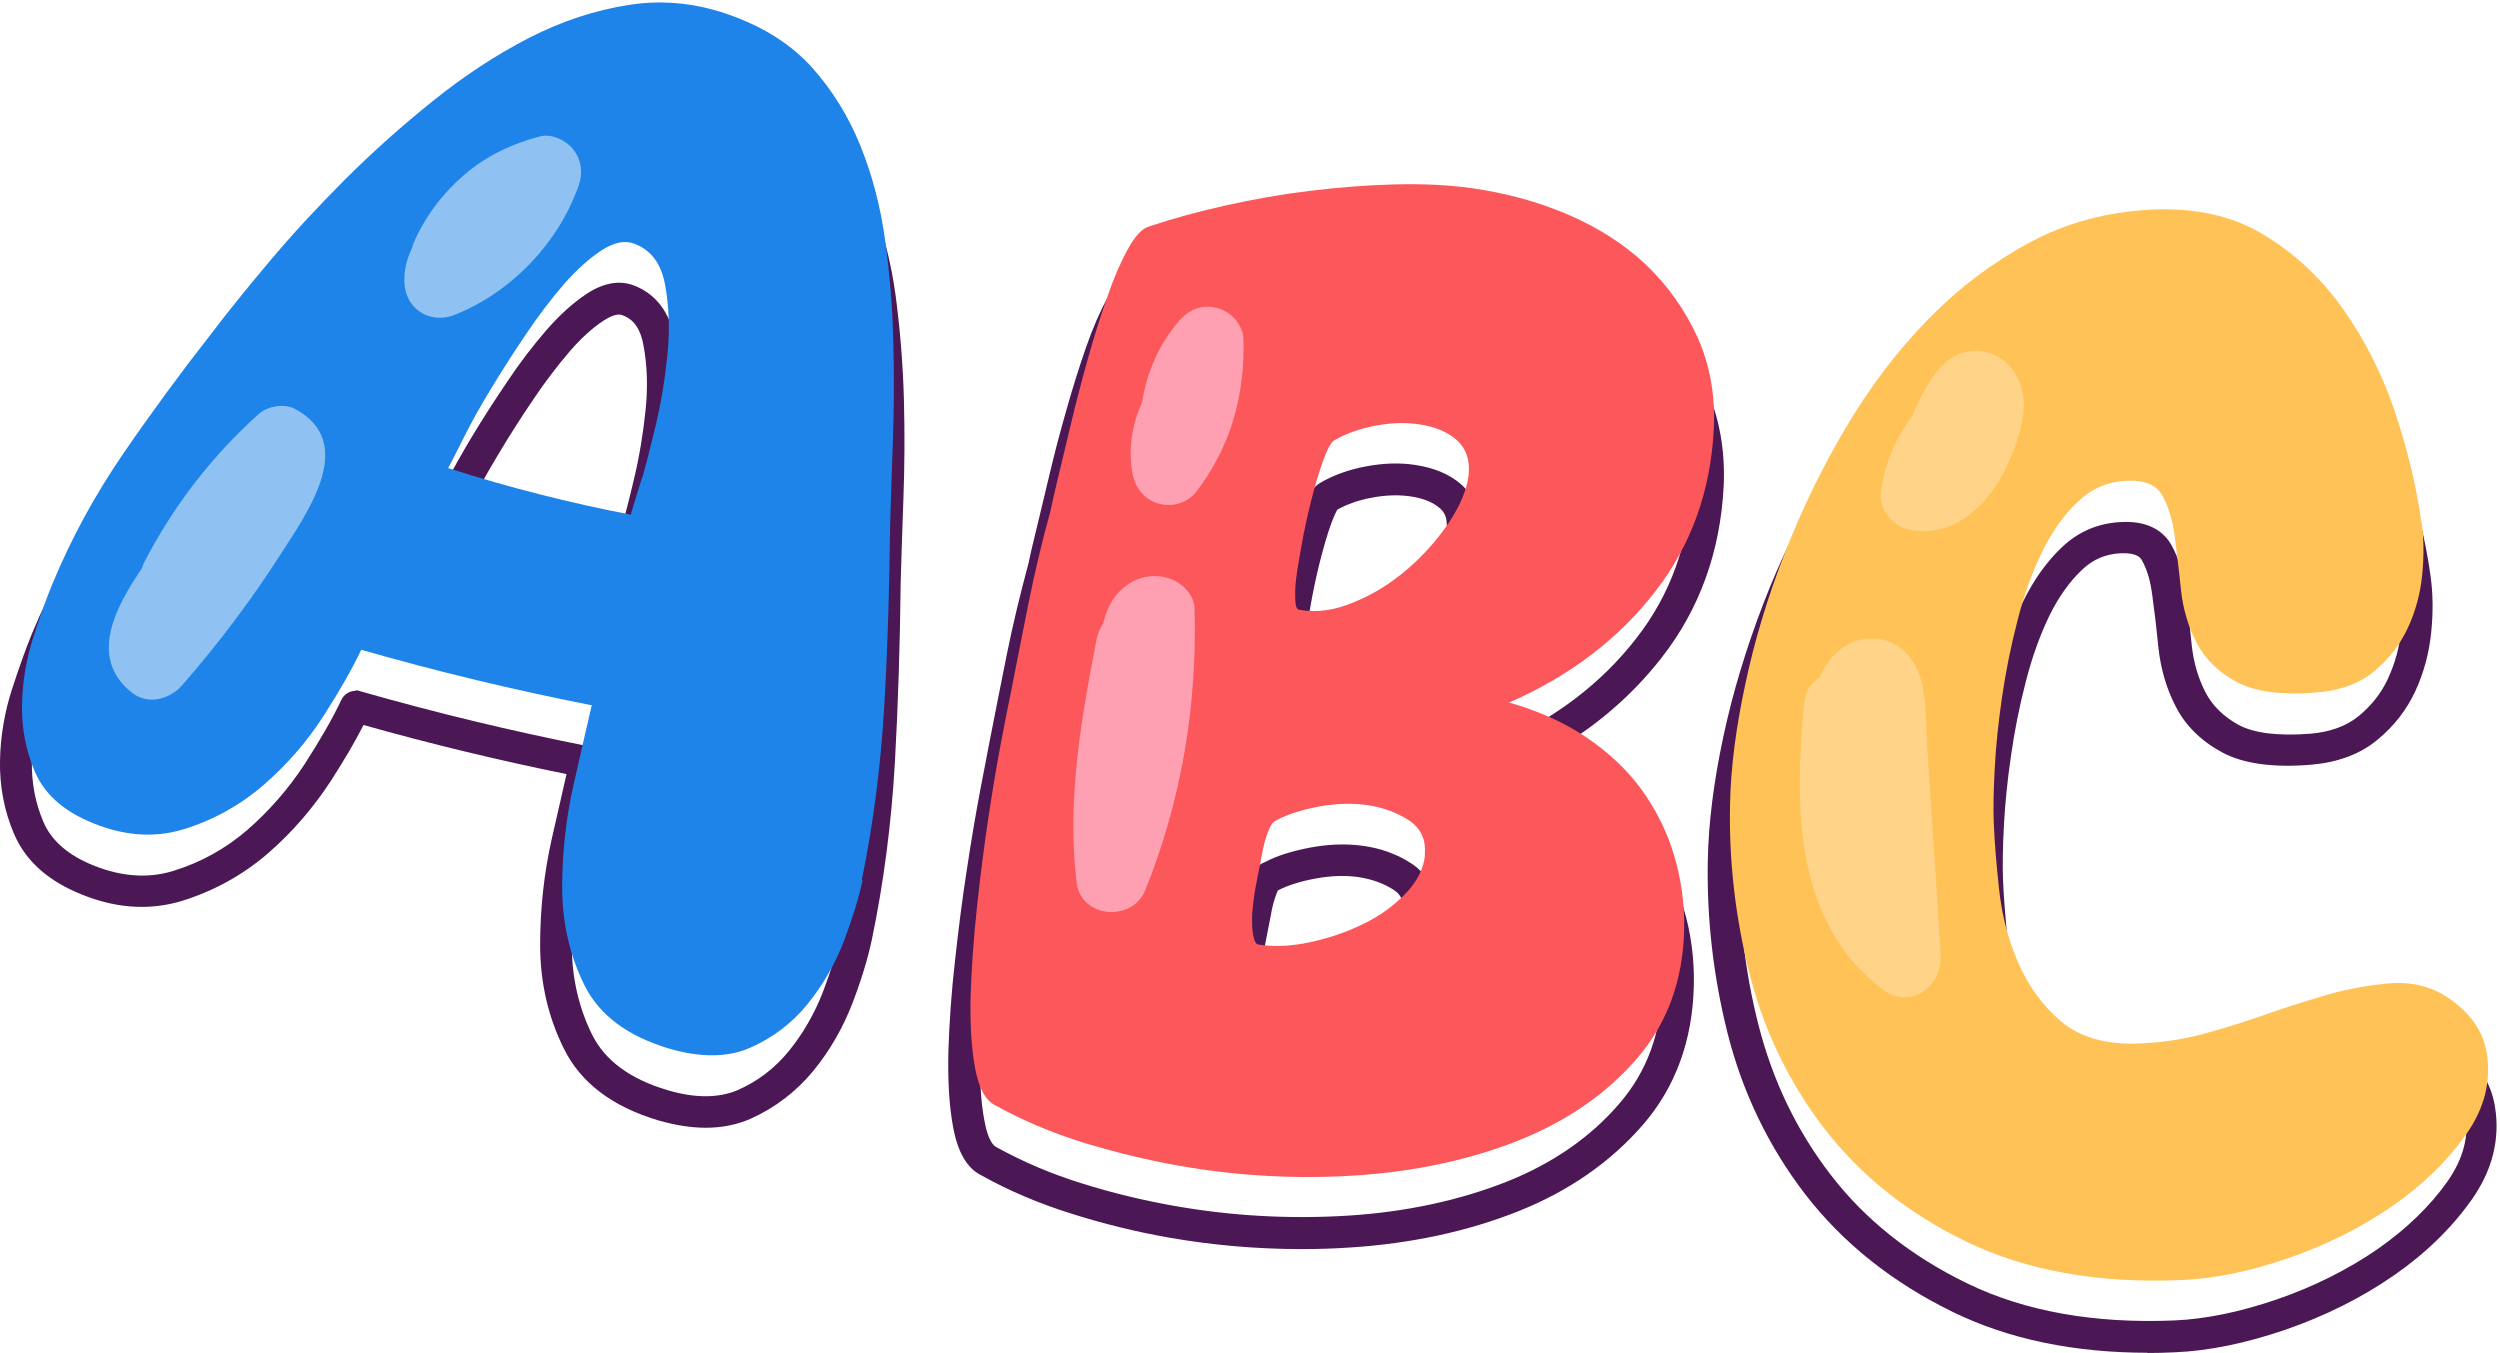 <?xml version="1.0" encoding="UTF-8"?>
<!DOCTYPE svg PUBLIC '-//W3C//DTD SVG 1.0//EN'
          'http://www.w3.org/TR/2001/REC-SVG-20010904/DTD/svg10.dtd'>
<svg data-name="Layer 2" height="59.0" preserveAspectRatio="xMidYMid meet" version="1.0" viewBox="-0.0 -0.1 109.0 59.0" width="109.0" xmlns="http://www.w3.org/2000/svg" xmlns:xlink="http://www.w3.org/1999/xlink" zoomAndPan="magnify"
><g data-name="Layer 1"
  ><g
    ><g fill="#4b1754" id="change1_1"
      ><path d="M30.77,49.07c-.64,0-1.33-.11-2.06-.32-2-.59-3.39-1.64-4.12-3.12-.69-1.38-1.04-2.9-1.04-4.53,0-1.53,.16-3.09,.51-4.64,.25-1.11,.47-2.04,.64-2.81-2.96-.6-5.94-1.32-8.85-2.14-.36,.71-.83,1.51-1.42,2.43-.77,1.18-1.69,2.25-2.74,3.16-1.1,.95-2.37,1.65-3.76,2.08-1.48,.45-3.05,.32-4.67-.41-1.3-.58-2.19-1.43-2.65-2.52C.18,35.25-.02,34.17,0,33.06c.02-1.06,.2-2.12,.53-3.13,.32-.98,.6-1.76,.85-2.37,.84-2.03,1.91-3.99,3.17-5.82,1.2-1.74,2.5-3.51,3.86-5.26,.67-.89,1.51-1.92,2.54-3.16,.99-1.18,2.11-2.4,3.35-3.62,1.18-1.18,2.49-2.35,3.9-3.49,1.4-1.12,2.85-2.07,4.3-2.81,1.48-.76,3.03-1.27,4.59-1.51,1.6-.25,3.22-.07,4.82,.51,1.58,.58,2.81,1.38,3.78,2.46,.93,1.04,1.68,2.25,2.23,3.61,.54,1.34,.92,2.79,1.13,4.32,.2,1.52,.32,3.04,.36,4.5,.04,1.5,.03,2.95-.02,4.32-.05,1.38-.09,2.6-.12,3.67-.03,2.68-.11,5.31-.25,7.81-.15,2.68-.49,5.3-1.01,7.79-.17,.8-.45,1.73-.84,2.75-.42,1.09-.99,2.08-1.71,2.96-.75,.91-1.67,1.61-2.74,2.09-.59,.26-1.25,.39-1.95,.39ZM15.49,30c.06,0,.13,0,.19,.03,3.28,.94,6.65,1.75,9.99,2.41,.18,.04,.35,.14,.45,.3,.1,.16,.14,.35,.09,.53-.2,.87-.47,2.03-.8,3.5-.33,1.44-.49,2.9-.48,4.33,0,1.41,.3,2.73,.89,3.92,.56,1.12,1.66,1.93,3.28,2.41,1.21,.36,2.24,.35,3.06,0,.87-.38,1.62-.95,2.23-1.7,.62-.76,1.12-1.63,1.49-2.58,.36-.95,.63-1.81,.78-2.54,.5-2.42,.83-4.98,.98-7.59,.14-2.47,.22-5.08,.25-7.75,.03-1.08,.06-2.31,.12-3.69,.05-1.34,.06-2.76,.02-4.23-.03-1.42-.15-2.88-.35-4.35-.19-1.42-.54-2.76-1.04-3.99-.49-1.21-1.16-2.29-1.98-3.21-.81-.9-1.86-1.58-3.22-2.08-1.39-.51-2.74-.65-4.13-.44-1.42,.22-2.82,.68-4.17,1.37-1.37,.7-2.74,1.6-4.07,2.66-1.37,1.11-2.65,2.25-3.79,3.39-1.2,1.2-2.3,2.39-3.26,3.53-1.02,1.22-1.84,2.24-2.51,3.11-1.35,1.73-2.63,3.48-3.81,5.2-1.2,1.75-2.22,3.63-3.03,5.57-.24,.57-.51,1.34-.82,2.27-.28,.88-.44,1.8-.46,2.73-.02,.91,.15,1.8,.5,2.62,.32,.76,.97,1.36,1.94,1.8,1.3,.58,2.55,.7,3.7,.35,1.21-.37,2.3-.97,3.26-1.8,.95-.83,1.79-1.79,2.49-2.86,.7-1.09,1.24-2.03,1.6-2.8,.12-.25,.36-.4,.63-.4Zm11.76-4.5s-.09,0-.13-.01c-2.67-.51-5.38-1.2-8.04-2.05-.19-.06-.35-.21-.43-.4-.08-.19-.07-.4,.03-.58,.14-.27,.37-.72,.69-1.36,.34-.67,.75-1.4,1.2-2.15,.47-.78,.99-1.59,1.54-2.4,.55-.83,1.13-1.58,1.7-2.24,.58-.67,1.18-1.21,1.77-1.6,.73-.48,1.42-.6,2.04-.37,.67,.25,1.52,.85,1.8,2.34,.19,1,.23,2.08,.11,3.22-.11,1.12-.3,2.21-.55,3.26-.26,1.09-.45,1.81-.58,2.25,0,0-.49,1.6-.49,1.6-.09,.3-.36,.49-.66,.49Zm-6.97-3.14c2.15,.66,4.33,1.21,6.49,1.65l.3-1c.13-.43,.32-1.16,.56-2.17,.24-.99,.41-2.02,.52-3.08,.1-1.01,.07-1.96-.1-2.83-.17-.92-.61-1.18-.92-1.29-.24-.09-.56,.08-.8,.23-.49,.32-.99,.77-1.49,1.35-.53,.62-1.07,1.32-1.59,2.1-.54,.79-1.04,1.58-1.5,2.35-.44,.73-.83,1.42-1.15,2.06-.12,.24-.23,.45-.32,.64Z"
        /><path d="M56.73,54.36c-1.94,0-3.87-.17-5.76-.5-1.43-.25-2.85-.6-4.24-1.04-1.41-.44-2.74-1-3.95-1.68-.61-.3-1.03-1-1.23-2.13-.17-.92-.23-2.02-.2-3.29,.04-1.23,.13-2.56,.29-3.95,.15-1.37,.32-2.72,.52-3.99,.18-1.2,.37-2.32,.56-3.33l.06-.32c.15-.78,.26-1.33,.32-1.67,.26-1.32,.52-2.65,.79-3.99,.27-1.35,.6-2.7,.95-4,.06-.3,.18-.83,.36-1.55l.57-2.38c.21-.89,.45-1.81,.73-2.78,.27-.96,.56-1.88,.85-2.71,.29-.84,.61-1.57,.94-2.17,.41-.73,.81-1.14,1.25-1.29,1.07-.36,2.23-.68,3.46-.96,1.22-.28,2.48-.5,3.76-.66,1.29-.16,2.55-.26,3.76-.29,1.26-.03,2.44,.03,3.52,.18,1.5,.21,2.95,.61,4.31,1.19,1.39,.59,2.6,1.37,3.6,2.31,1.01,.95,1.82,2.09,2.41,3.38,.6,1.33,.87,2.8,.79,4.39-.15,2.83-1.05,5.33-2.7,7.44-1.36,1.75-3.08,3.19-5.13,4.31,.74,.31,1.42,.67,2.02,1.08,1.02,.7,1.88,1.51,2.54,2.43,.67,.92,1.18,1.95,1.51,3.06,.34,1.12,.49,2.28,.46,3.45-.06,2.37-.8,4.4-2.21,6.03-1.4,1.62-3.23,2.9-5.44,3.78-2.21,.88-4.68,1.41-7.32,1.58-.71,.05-1.43,.07-2.14,.07Zm-6.74-41.45s-.18,.1-.49,.66c-.29,.53-.58,1.19-.84,1.95-.28,.81-.56,1.7-.83,2.63-.27,.95-.51,1.86-.71,2.73l-.57,2.38c-.17,.7-.29,1.22-.36,1.55-.36,1.31-.67,2.62-.94,3.94-.27,1.34-.53,2.66-.79,3.98-.07,.33-.17,.89-.32,1.66l-.06,.32c-.19,.99-.38,2.09-.55,3.27-.19,1.26-.36,2.58-.51,3.94-.15,1.35-.24,2.65-.28,3.84-.03,1.17,.02,2.18,.18,3,.16,.91,.43,1.11,.51,1.15,1.16,.64,2.4,1.17,3.72,1.58,1.33,.42,2.7,.75,4.07,.99,2.49,.44,5.04,.58,7.58,.42,2.5-.16,4.82-.66,6.9-1.48,2-.8,3.65-1.94,4.9-3.4,1.21-1.4,1.83-3.09,1.88-5.16,.02-1.03-.11-2.04-.41-3.02-.29-.96-.73-1.85-1.31-2.64-.57-.78-1.31-1.49-2.2-2.1-.88-.6-1.97-1.09-3.22-1.45-.28-.08-.48-.33-.5-.62-.02-.29,.15-.56,.41-.68,2.51-1.09,4.57-2.65,6.1-4.63,1.47-1.88,2.28-4.12,2.41-6.66,.07-1.36-.15-2.62-.66-3.74-.52-1.12-1.22-2.12-2.1-2.94-.89-.84-1.93-1.51-3.19-2.04-1.25-.53-2.59-.9-3.97-1.09-1-.14-2.11-.2-3.29-.17-1.16,.03-2.38,.12-3.63,.28-1.23,.15-2.45,.37-3.62,.63-1.18,.27-2.3,.57-3.31,.91h0Zm5.4,31.39c-.32,0-.62-.03-.91-.07-.23-.04-.64-.21-.77-.9-.06-.25-.08-.53-.07-.86,0-.28,.03-.55,.06-.79l.06-.46c.01-.11,.05-.35,.12-.7l.2-1.02c.07-.37,.17-.73,.29-1.08,.07-.19,.28-.75,.8-.94,.48-.26,1.17-.48,1.98-.63,.81-.15,1.58-.17,2.29-.07,.78,.11,1.49,.37,2.1,.77,.74,.49,1.1,1.22,1.02,2.13-.07,.74-.4,1.43-1,2.08-.56,.6-1.24,1.1-2.04,1.49-.79,.39-1.63,.68-2.51,.87-.56,.12-1.1,.18-1.6,.18Zm-.36-1.4c.5,.04,1.06,0,1.67-.14,.77-.17,1.51-.42,2.19-.76,.65-.32,1.2-.72,1.64-1.2,.38-.41,.6-.83,.63-1.25,.03-.4-.08-.64-.39-.85-.45-.29-.96-.47-1.55-.56-.57-.08-1.19-.06-1.84,.06-.67,.12-1.23,.3-1.66,.52-.02,.03-.04,.08-.07,.16-.1,.27-.18,.56-.23,.86l-.2,1.03c-.06,.29-.1,.49-.11,.6l-.06,.46c-.03,.21-.04,.43-.05,.66,0,.15,0,.29,.02,.41Zm1.96-13.21c-.24,0-.49-.02-.72-.06-.15-.03-.64-.16-.73-.85-.03-.19-.04-.41-.03-.65,0-.21,.02-.42,.05-.62l.05-.37c.03-.19,.1-.59,.2-1.19,.11-.6,.25-1.23,.41-1.9,.17-.67,.35-1.28,.54-1.82,.25-.71,.47-1.07,.77-1.26,.61-.36,1.29-.6,2.05-.74,.75-.14,1.47-.16,2.12-.06,.85,.13,1.53,.42,2.03,.87,.4,.36,.84,1.02,.72,2.11-.08,.72-.4,1.51-.95,2.34-.54,.81-1.19,1.54-1.93,2.18-.76,.66-1.61,1.19-2.52,1.57-.71,.29-1.39,.44-2.05,.44Zm-.11-1.39c.51,.01,1.05-.09,1.63-.33,.77-.32,1.5-.77,2.15-1.34,.65-.56,1.22-1.2,1.68-1.9,.43-.65,.67-1.23,.73-1.73,.06-.56-.13-.8-.28-.93-.3-.27-.74-.45-1.31-.53-.5-.07-1.06-.06-1.67,.06-.56,.1-1.07,.28-1.5,.52-.04,.06-.12,.22-.26,.58-.18,.49-.34,1.06-.5,1.68-.16,.64-.29,1.25-.39,1.82-.1,.57-.17,.95-.2,1.14l-.05,.37c-.02,.14-.03,.29-.03,.46,0,.05,0,.1,0,.14Z"
        /><path d="M93.65,58.88c-3.22,0-6.07-.59-8.49-1.77-2.65-1.29-4.82-3.02-6.46-5.15-1.59-2.07-2.73-4.44-3.38-7.02-.62-2.47-.91-5-.86-7.53,.03-1.63,.26-3.44,.68-5.4,.4-1.88,.99-3.84,1.75-5.81,.73-1.9,1.65-3.79,2.73-5.61,1.06-1.8,2.3-3.42,3.67-4.82,1.37-1.4,2.91-2.56,4.58-3.47,1.72-.92,3.55-1.42,5.61-1.52,2.07-.1,3.79,.29,5.28,1.19,1.45,.88,2.69,2.04,3.69,3.45,1,1.41,1.79,2.99,2.35,4.69,.56,1.72,.96,3.36,1.17,4.89,.11,.78,.12,1.61,.03,2.47-.09,.9-.32,1.76-.69,2.56-.38,.82-.94,1.54-1.66,2.13-.75,.62-1.72,.98-2.87,1.08-1.67,.14-2.98-.04-3.9-.54-.91-.49-1.6-1.17-2.02-2-.4-.77-.65-1.63-.75-2.54-.08-.82-.17-1.58-.27-2.3-.08-.63-.23-1.15-.46-1.54-.05-.09-.19-.32-.89-.3-.67,.03-1.23,.26-1.71,.72-.54,.51-1.02,1.18-1.42,1.99-.41,.85-.76,1.81-1.03,2.87-.28,1.08-.5,2.17-.65,3.25-.16,1.09-.26,2.11-.31,3.05-.05,.94-.06,1.72-.04,2.32,.03,.8,.11,1.76,.22,2.83,.12,1.06,.38,2.06,.77,2.99,.39,.92,.96,1.69,1.68,2.31,.68,.58,1.65,.85,2.91,.81,.91-.03,1.79-.17,2.62-.39,.87-.23,1.75-.5,2.6-.8,.85-.3,1.74-.59,2.7-.87,.94-.28,1.91-.46,2.89-.56,1.26-.13,2.38,.19,3.34,.92,.97,.74,1.55,1.64,1.72,2.68,.23,1.4-.1,2.77-1.01,4.06-.86,1.22-2,2.34-3.4,3.31-1.4,.97-2.98,1.76-4.71,2.36-1.72,.59-3.35,.93-4.84,.99-.41,.02-.81,.03-1.21,.03Zm.47-46.72c-.18,0-.37,0-.56,.01-1.85,.09-3.5,.53-5.03,1.35-1.55,.83-2.98,1.92-4.25,3.21-1.3,1.33-2.46,2.86-3.47,4.56-1.04,1.76-1.93,3.57-2.63,5.4-.73,1.9-1.3,3.78-1.68,5.6-.4,1.87-.62,3.6-.65,5.14-.05,2.4,.22,4.81,.82,7.16,.61,2.4,1.66,4.6,3.14,6.52,1.5,1.96,3.51,3.56,5.97,4.75,2.51,1.22,5.56,1.76,9.04,1.61,1.36-.06,2.86-.37,4.46-.92,1.6-.55,3.07-1.29,4.37-2.18,1.26-.88,2.29-1.87,3.06-2.96,.7-1,.95-1.99,.78-3.04-.11-.69-.5-1.28-1.19-1.8-.68-.52-1.46-.73-2.37-.64-.9,.09-1.78,.26-2.63,.51-.94,.28-1.8,.55-2.63,.85-.89,.31-1.8,.59-2.7,.84-.93,.25-1.92,.4-2.93,.44-1.62,.06-2.91-.32-3.86-1.14-.89-.76-1.58-1.71-2.05-2.82-.45-1.05-.75-2.19-.88-3.39-.12-1.11-.2-2.09-.23-2.92-.03-.65-.01-1.47,.04-2.46,.05-.98,.16-2.04,.33-3.17,.16-1.13,.39-2.27,.68-3.39,.29-1.15,.67-2.21,1.13-3.14,.47-.96,1.04-1.76,1.71-2.39,.73-.69,1.6-1.05,2.61-1.09,1.28-.06,1.88,.52,2.15,1,.31,.55,.52,1.23,.62,2.04,.1,.73,.19,1.51,.27,2.34,.08,.74,.28,1.43,.6,2.05,.3,.58,.79,1.06,1.45,1.42,.67,.36,1.75,.49,3.12,.38,.86-.07,1.57-.33,2.11-.77,.56-.46,.99-1.01,1.28-1.64,.3-.66,.5-1.36,.57-2.11,.07-.75,.06-1.48-.03-2.15-.2-1.44-.58-3.01-1.11-4.64-.52-1.57-1.24-3.02-2.16-4.32-.89-1.26-1.99-2.29-3.28-3.07-1.11-.68-2.41-1.01-3.94-1.01Z"
      /></g
      ><g
      ><g id="change2_1"
        ><path d="M37.61,38.27c-.16,.75-.43,1.64-.81,2.65-.39,1.01-.92,1.93-1.6,2.77-.68,.83-1.51,1.46-2.49,1.89-.97,.43-2.16,.44-3.53,.04-1.82-.54-3.06-1.47-3.7-2.77-.64-1.29-.96-2.7-.97-4.22,0-1.52,.16-3.01,.49-4.48,.33-1.47,.6-2.63,.8-3.5-3.41-.67-6.77-1.48-10.05-2.42-.38,.8-.92,1.76-1.64,2.88-.72,1.12-1.59,2.12-2.61,3.01-1.03,.89-2.2,1.54-3.51,1.94-1.31,.4-2.72,.28-4.19-.38-1.14-.51-1.9-1.23-2.29-2.16-.39-.92-.57-1.89-.55-2.9,.02-1.01,.19-1.99,.49-2.93,.3-.94,.58-1.71,.83-2.32,.84-2.03,1.88-3.92,3.1-5.7,1.22-1.78,2.5-3.52,3.83-5.22,.69-.91,1.53-1.95,2.53-3.14,1-1.19,2.1-2.38,3.3-3.58,1.2-1.2,2.49-2.35,3.85-3.44,1.37-1.1,2.76-2.01,4.18-2.74,1.43-.73,2.88-1.21,4.38-1.44,1.5-.23,2.98-.07,4.47,.48,1.45,.53,2.61,1.28,3.5,2.27,.88,.99,1.58,2.12,2.1,3.41,.52,1.29,.88,2.68,1.08,4.16,.2,1.48,.32,2.96,.35,4.43,.04,1.47,.03,2.9-.02,4.28-.05,1.38-.09,2.61-.12,3.68-.03,2.58-.1,5.18-.25,7.78s-.47,5.17-.99,7.69Zm-9.61-17.53c.13-.44,.32-1.18,.57-2.21,.25-1.03,.42-2.09,.53-3.17,.11-1.08,.07-2.09-.1-3.03-.17-.94-.62-1.54-1.36-1.81-.41-.15-.88-.05-1.42,.3-.53,.35-1.08,.84-1.63,1.47-.55,.63-1.1,1.36-1.65,2.17-.55,.82-1.06,1.61-1.52,2.37-.47,.77-.86,1.47-1.18,2.11-.32,.64-.55,1.09-.7,1.37,2.66,.85,5.32,1.52,7.96,2.03,.16-.53,.32-1.07,.49-1.6Z" fill="#1e84e9"
        /></g
        ><g id="change3_1"
        ><path d="M74.72,18.64c-.14,2.64-.96,5-2.55,7.05-1.59,2.05-3.71,3.68-6.37,4.84,1.32,.38,2.46,.9,3.41,1.55,.95,.65,1.75,1.4,2.37,2.26,.62,.86,1.1,1.81,1.41,2.85,.31,1.04,.46,2.12,.44,3.24-.05,2.19-.72,4.06-2.04,5.6-1.32,1.54-3.05,2.74-5.17,3.59-2.12,.84-4.5,1.36-7.11,1.53-2.61,.17-5.2,.02-7.74-.43-1.4-.25-2.79-.59-4.16-1.01-1.37-.43-2.65-.97-3.82-1.62-.43-.21-.72-.76-.88-1.64-.16-.88-.22-1.93-.19-3.15,.04-1.21,.13-2.51,.28-3.9,.15-1.38,.32-2.71,.51-3.96,.19-1.26,.38-2.36,.56-3.3,.18-.94,.31-1.6,.39-1.98,.26-1.32,.52-2.65,.79-3.99,.27-1.34,.58-2.65,.94-3.95,.07-.34,.19-.86,.36-1.57,.17-.71,.36-1.5,.57-2.38,.21-.88,.45-1.8,.72-2.76,.27-.96,.55-1.85,.84-2.67,.28-.82,.58-1.51,.89-2.07,.31-.56,.6-.88,.88-.98,1.04-.35,2.17-.66,3.38-.93,1.21-.27,2.44-.49,3.69-.64,1.25-.15,2.48-.25,3.69-.28,1.21-.03,2.35,.02,3.4,.17,1.45,.21,2.83,.58,4.14,1.14,1.31,.56,2.44,1.28,3.39,2.17,.95,.9,1.7,1.95,2.26,3.16,.55,1.22,.8,2.57,.72,4.06Zm-10.69,1.98c.07-.65-.1-1.15-.5-1.52-.41-.37-.96-.6-1.67-.7-.59-.09-1.21-.07-1.89,.06-.68,.13-1.28,.34-1.8,.64-.14,.09-.31,.4-.49,.91-.18,.51-.36,1.1-.52,1.75-.16,.65-.3,1.27-.4,1.86-.11,.59-.17,.97-.2,1.16-.01,.08-.03,.2-.05,.37-.02,.17-.04,.35-.04,.55,0,.19,0,.37,.02,.53,.02,.16,.08,.25,.17,.26,.75,.13,1.55,.02,2.39-.34,.85-.35,1.63-.84,2.33-1.45,.71-.61,1.31-1.3,1.81-2.04,.49-.75,.77-1.43,.84-2.04Zm-1.91,16.53c.06-.65-.18-1.15-.7-1.49-.53-.34-1.13-.56-1.82-.66-.64-.09-1.33-.07-2.07,.06-.74,.14-1.37,.33-1.87,.6-.15,.05-.27,.23-.38,.52-.11,.29-.2,.62-.26,.98-.07,.36-.13,.7-.2,1.02-.06,.32-.1,.54-.12,.65-.01,.08-.03,.23-.06,.46-.03,.23-.05,.47-.05,.72,0,.25,.01,.49,.06,.71,.04,.22,.11,.34,.21,.36,.66,.11,1.42,.08,2.26-.1,.84-.18,1.62-.45,2.35-.81,.73-.36,1.34-.81,1.84-1.34,.5-.53,.77-1.09,.82-1.66Z" fill="#fc575a"
        /></g
        ><g id="change4_1"
        ><path d="M105.58,22.64c.1,.72,.11,1.49,.03,2.31-.08,.82-.29,1.6-.63,2.33-.34,.73-.83,1.36-1.47,1.89-.64,.53-1.47,.84-2.49,.92-1.54,.13-2.72-.03-3.51-.46-.79-.43-1.38-1-1.74-1.71-.37-.71-.59-1.48-.68-2.3-.08-.82-.18-1.59-.27-2.32-.09-.72-.28-1.32-.54-1.79-.26-.47-.77-.68-1.52-.65-.84,.03-1.55,.33-2.16,.91-.61,.57-1.13,1.3-1.56,2.19-.44,.89-.8,1.89-1.08,3.01-.29,1.12-.51,2.22-.67,3.32-.16,1.09-.27,2.13-.32,3.11-.05,.98-.07,1.78-.04,2.39,.03,.81,.11,1.77,.23,2.88,.12,1.11,.39,2.18,.83,3.19,.43,1.01,1.05,1.87,1.87,2.57,.81,.69,1.95,1.02,3.38,.97,.96-.04,1.89-.17,2.78-.41,.89-.24,1.77-.51,2.65-.82,.87-.31,1.76-.59,2.67-.86,.9-.27,1.82-.44,2.77-.53,1.08-.1,2.03,.15,2.85,.78,.82,.62,1.32,1.37,1.46,2.24,.2,1.21-.08,2.4-.89,3.55-.81,1.15-1.88,2.2-3.23,3.14-1.35,.93-2.86,1.69-4.54,2.27-1.68,.58-3.23,.89-4.65,.95-3.64,.16-6.79-.42-9.37-1.67-2.58-1.25-4.65-2.92-6.21-4.95-1.56-2.03-2.63-4.3-3.26-6.77-.62-2.48-.89-4.92-.84-7.34,.03-1.61,.26-3.37,.67-5.27,.4-1.9,.98-3.8,1.72-5.7,.74-1.9,1.63-3.73,2.68-5.5,1.05-1.77,2.24-3.33,3.57-4.69,1.33-1.36,2.8-2.47,4.41-3.34,1.61-.87,3.37-1.34,5.32-1.44,1.9-.09,3.52,.26,4.89,1.09,1.37,.83,2.53,1.91,3.48,3.26,.95,1.35,1.71,2.85,2.26,4.5,.55,1.66,.93,3.24,1.14,4.76Z" fill="#ffc256"
        /></g
      ></g
      ><g id="change5_1"
      ><path d="M25,6.42c-.32-.4-.94-.71-1.47-.57-1.21,.32-2.34,.85-3.3,1.68-.95,.82-1.7,1.82-2.2,2.97-.03,.06-.04,.13-.06,.2-.2,.42-.33,.86-.34,1.32-.02,.56,.15,1.08,.62,1.43,.46,.34,1.04,.39,1.57,.18,2.48-.99,4.52-3.12,5.41-5.64,.19-.53,.13-1.11-.23-1.56Z" fill="#8fc2f3"
      /></g
      ><g id="change5_2"
      ><path d="M12.84,17.72c-.46-.24-1.18-.11-1.56,.23-2.07,1.86-3.74,4.04-5.01,6.5-.04,.08-.06,.16-.09,.24-1.11,1.64-2.36,3.88-.43,5.41,.7,.55,1.64,.3,2.19-.32,1.56-1.79,3-3.69,4.28-5.69,1.15-1.8,3.42-4.9,.61-6.38Z" fill="#8fc2f3"
      /></g
      ><g id="change6_1"
      ><path d="M54.2,14.58c0-.24-.18-.55-.32-.73-.22-.27-.51-.44-.84-.53-.64-.16-1.21,.08-1.63,.57-.88,1.01-1.42,2.27-1.62,3.58-.46,.97-.61,2.11-.4,3.14,.13,.62,.55,1.1,1.17,1.26,.6,.15,1.25-.06,1.63-.57,.68-.9,1.23-1.94,1.56-3.02,.37-1.22,.51-2.42,.46-3.7Z" fill="#ffa0b2"
      /></g
      ><g id="change6_2"
      ><path d="M52.08,26.38c-.02-.52-.51-1.02-.96-1.21-.96-.38-1.94-.03-2.54,.79-.25,.35-.39,.74-.49,1.14-.13,.2-.23,.43-.28,.68-.68,3.5-1.3,7.03-.87,10.6,.19,1.56,2.43,1.73,2.99,.34,1.59-3.93,2.28-8.11,2.15-12.34Z" fill="#ffa0b2"
      /></g
      ><g id="change7_1"
      ><path d="M87.99,16.42c-.39-.84-1.23-1.34-2.16-1.2-.82,.12-1.37,.78-1.77,1.44-.27,.45-.49,.91-.69,1.38-.72,.95-1.19,2.07-1.36,3.26-.12,.85,.56,1.62,1.38,1.73,2.21,.29,3.7-1.6,4.39-3.46,.37-.99,.69-2.15,.21-3.16Z" fill="#ffd488"
      /></g
      ><g id="change7_2"
      ><path d="M84.62,41.56l-.4-6.16c-.07-1.01-.13-2.01-.2-3.02-.06-.91-.02-1.9-.25-2.79-.28-1.07-1.12-1.93-2.29-1.85-1.02,.06-1.76,.79-2.15,1.71-.35,.21-.62,.58-.67,1.12-.41,4.41-.49,9.57,3.47,12.5,1.17,.87,2.56-.18,2.48-1.5Z" fill="#ffd488"
      /></g
    ></g
  ></g
></svg
>
